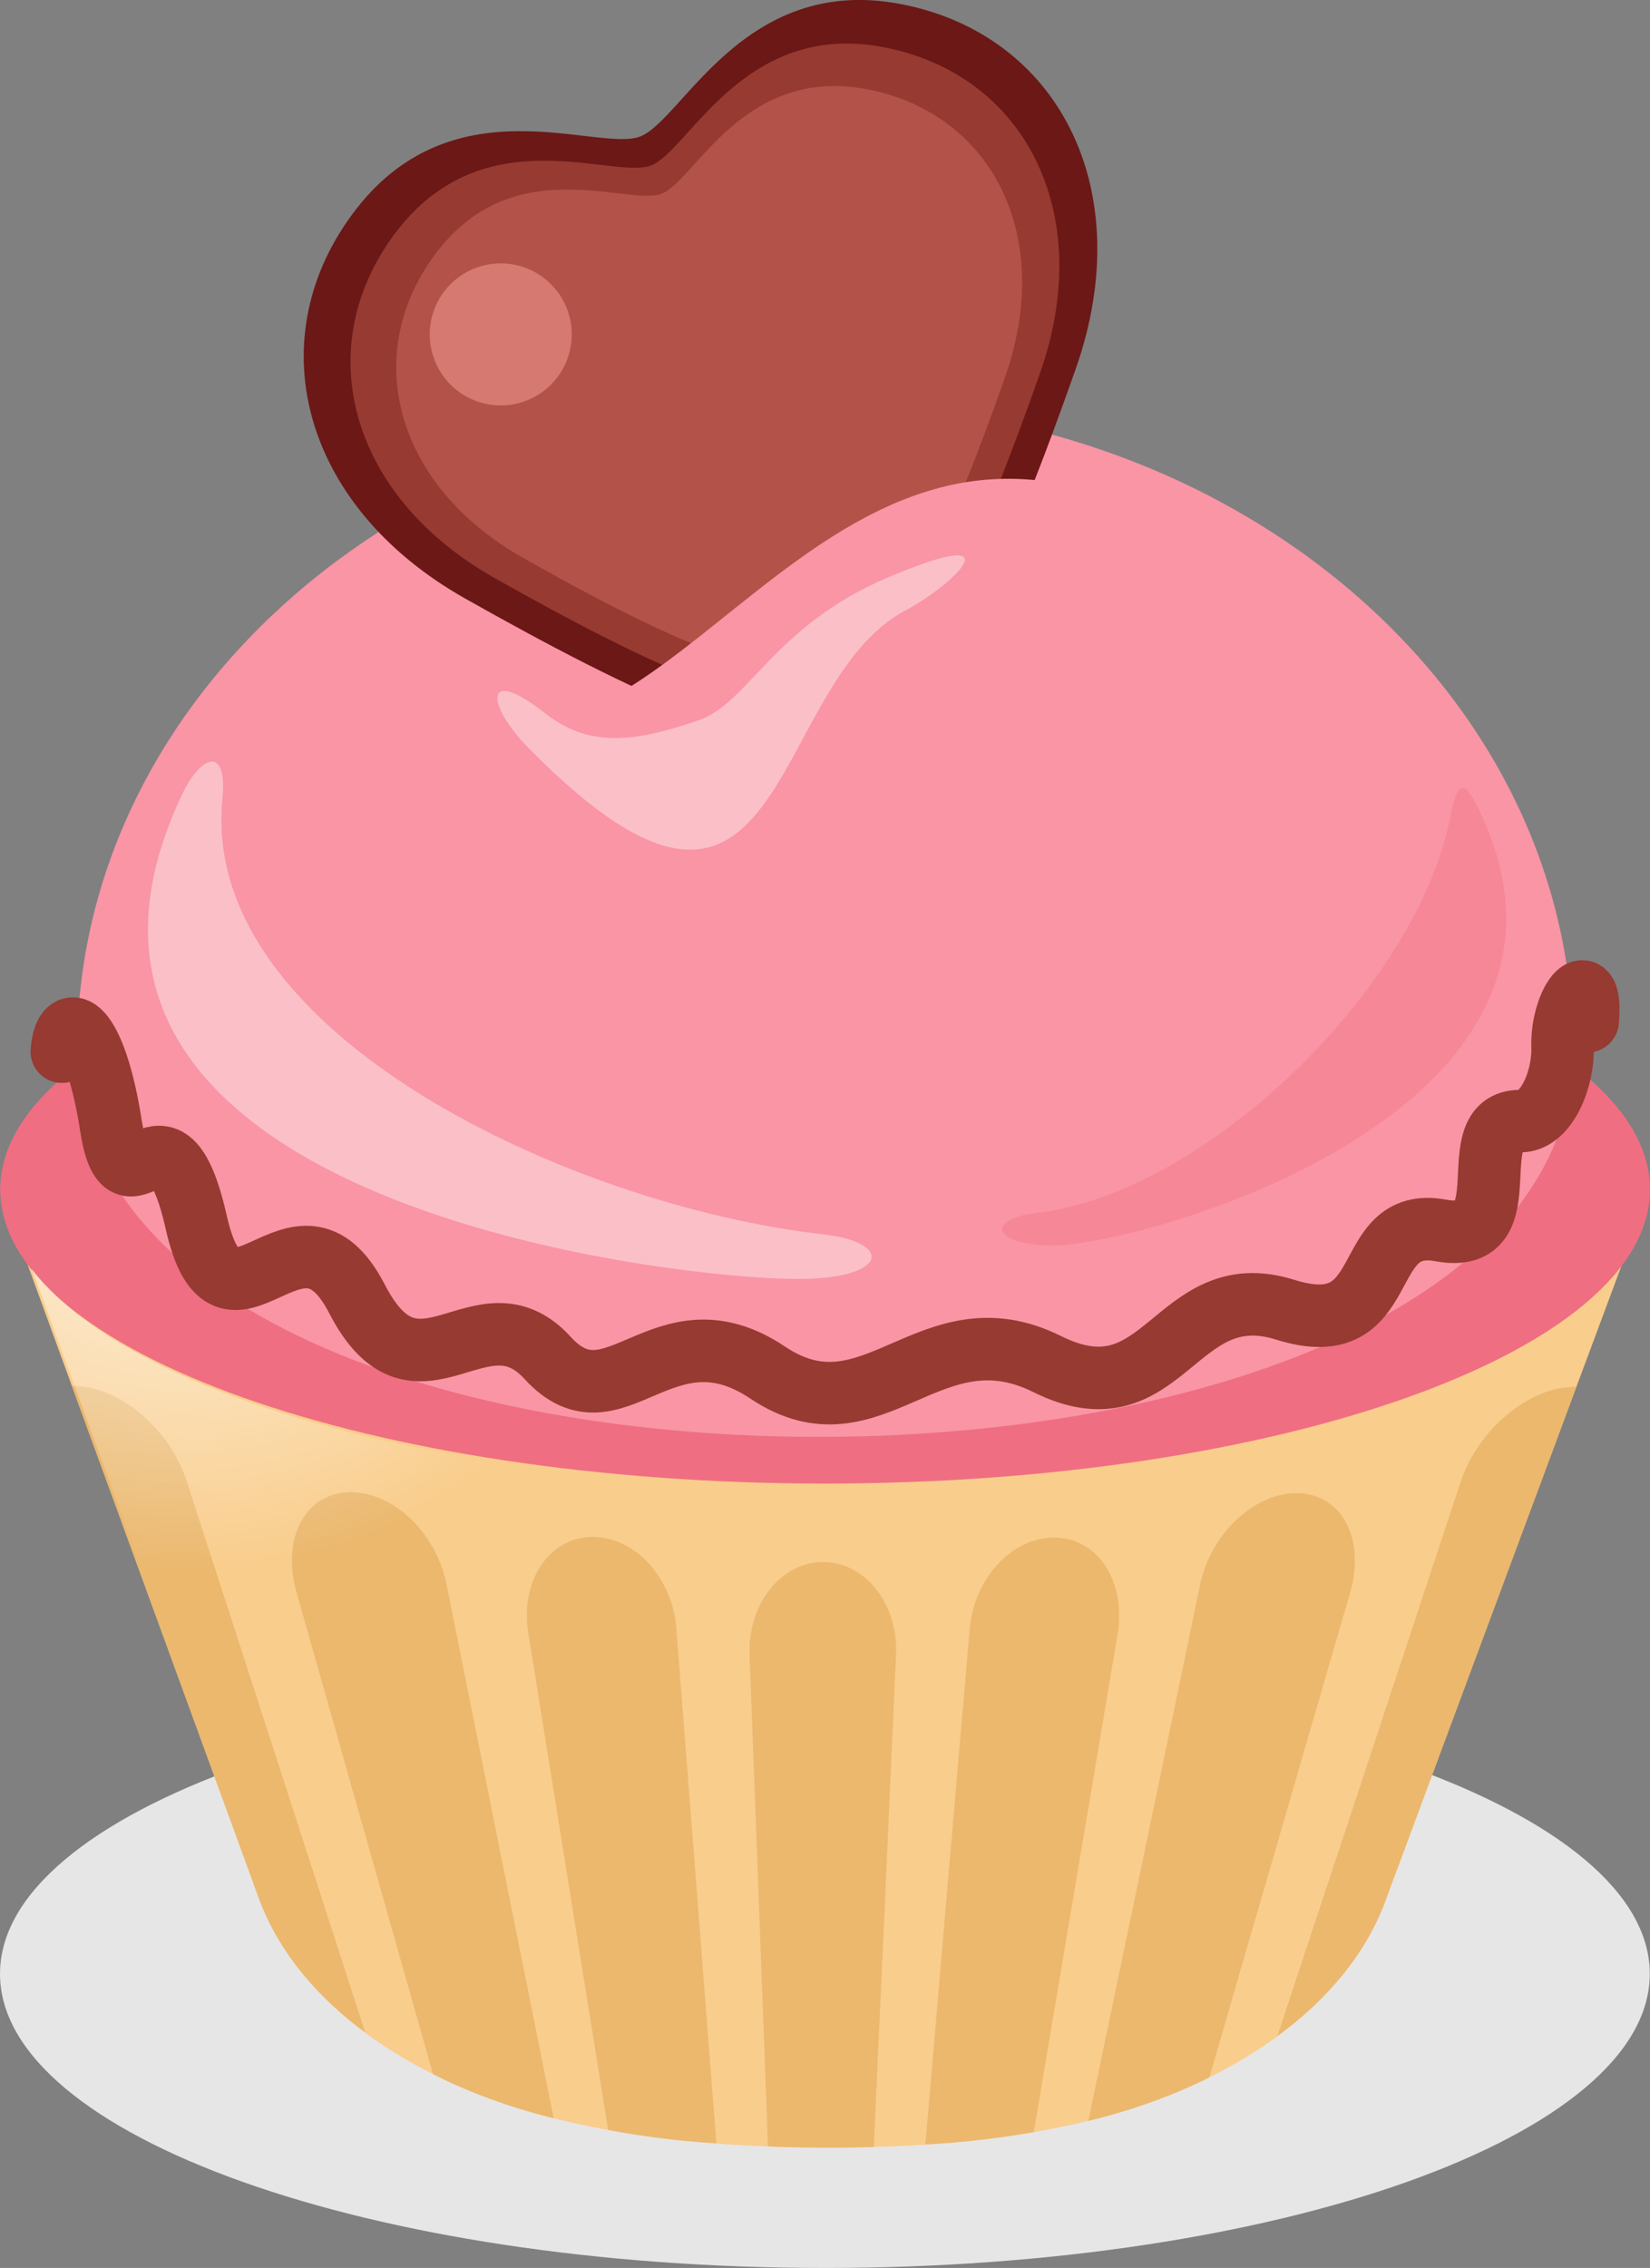 <?xml version="1.0" encoding="UTF-8"?>
<!DOCTYPE svg PUBLIC "-//W3C//DTD SVG 1.1//EN" "http://www.w3.org/Graphics/SVG/1.1/DTD/svg11.dtd">
<!-- Creator: CorelDRAW -->
<svg xmlns="http://www.w3.org/2000/svg" xml:space="preserve" width="55.901mm" height="76.807mm" version="1.1" style="shape-rendering:geometricPrecision; text-rendering:geometricPrecision; image-rendering:optimizeQuality; fill-rule:evenodd; clip-rule:evenodd"
viewBox="0 0 30786 42300"
 xmlns:xlink="http://www.w3.org/1999/xlink"
 xmlns:xodm="http://www.corel.com/coreldraw/odm/2003">
 <rect x="0" y="0" width="30786" height="42300" fill="#808080" stroke="none"/>
 <defs>
  <style type="text/css">
   <![CDATA[
    .str0 {stroke:#6B1816;stroke-width:1166;stroke-linecap:round;stroke-linejoin:round;stroke-miterlimit:22.926}
    .str1 {stroke:#973A31;stroke-width:1166;stroke-linecap:round;stroke-linejoin:round;stroke-miterlimit:22.926}
    .fil6 {fill:none}
    .fil7 {fill:#6B1816}
    .fil8 {fill:#973A31}
    .fil9 {fill:#B35249}
    .fil10 {fill:#D67970}
    .fil0 {fill:#E6E6E6}
    .fil2 {fill:#EBB86E}
    .fil3 {fill:#EF6E82}
    .fil12 {fill:#F68797}
    .fil5 {fill:#F995A5}
    .fil1 {fill:#F9CD8C}
    .fil11 {fill:#FBBFC8}
    .fil4 {fill:url(#id2)}
   ]]>
  </style>
   <mask id="id0">
  <radialGradient id="id1" gradientUnits="userSpaceOnUse" cx="1153" cy="19358" r="0" fx="1153" fy="19358">
   <stop offset="0" style="stop-opacity:1; stop-color:white"/>
   <stop offset="0.251" style="stop-opacity:0; stop-color:white"/>
   <stop offset="0.941" style="stop-opacity:0; stop-color:white"/>
   <stop offset="1" style="stop-opacity:0; stop-color:white"/>
  </radialGradient>
    <rect style="fill:url(#id1)" x="571" y="18775" width="29648" height="8591"/>
   </mask>
  <radialGradient id="id2" gradientUnits="userSpaceOnUse" gradientTransform="matrix(0.871 1.887 -1.887 0.871 37590 -3844)" cx="3386" cy="19692" r="7696" fx="3386" fy="19692">
   <stop offset="0" style="stop-opacity:1; stop-color:white"/>
   <stop offset="0.6" style="stop-opacity:0; stop-color:white"/>
   <stop offset="0.941" style="stop-opacity:0; stop-color:white"/>
   <stop offset="1" style="stop-opacity:0; stop-color:white"/>
  </radialGradient>
 </defs>
 <g id="Objects">
  <path class="fil0" d="M15391 42300c8477,0 15391,-2465 15391,-5486 0,-3022 -6914,-5486 -15391,-5486 -8477,0 -15391,2465 -15391,5486 0,3022 6914,5486 15391,5486z"/>
  <path class="fil1" d="M25842 35470c-607,1626 -2148,2862 -4039,3613 -1816,722 -4066,984 -6486,972 -2420,-13 -4669,-297 -6483,-1030 -1884,-761 -3411,-1997 -4002,-3615 -803,-2205 -1609,-4410 -2413,-6612 -805,-2205 -1613,-4409 -2416,-6615 5128,0 10260,0 15388,0 5128,0 10263,0 15394,0 -825,2216 -1651,4430 -2475,6644 -823,2213 -1647,4428 -2469,6642z"/>
  <path class="fil2" d="M15361 29134c791,4 1401,788 1357,1739 -70,1530 -137,3060 -206,4587 -69,1528 -139,3056 -209,4583 -326,12 -653,13 -985,12 -332,-2 -662,-6 -988,-23 -55,-1528 -117,-3056 -172,-4584 -55,-1524 -116,-3054 -172,-4582 -35,-953 588,-1733 1376,-1733z"/>
  <path class="fil2" d="M19698 28678c800,23 1316,832 1154,1798 -260,1550 -520,3100 -782,4649 -261,1545 -520,3094 -782,4641 -643,113 -1321,194 -2022,232 138,-1603 275,-3205 412,-4808 137,-1603 279,-3207 416,-4810 82,-956 804,-1721 1604,-1702z"/>
  <path class="fil2" d="M24239 27850c816,34 1239,877 948,1871 -442,1506 -873,3010 -1311,4514 -438,1503 -877,3006 -1311,4511 -690,343 -1447,615 -2259,811 348,-1666 697,-3329 1044,-4996 346,-1665 695,-3327 1040,-4996 202,-975 1037,-1746 1850,-1716z"/>
  <path class="fil2" d="M23835 37972c567,-1721 1141,-3440 1709,-5160 568,-1721 1136,-3441 1705,-5162 332,-1004 1305,-1804 2164,-1783 -594,1601 -1191,3201 -1785,4802 -594,1601 -1191,3201 -1785,4802 -363,976 -1084,1827 -2007,2502z"/>
  <path class="fil2" d="M1342 25851c853,-21 1817,776 2142,1777 558,1715 1110,3425 1665,5139 555,1713 1111,3429 1665,5139 -920,-677 -1625,-1526 -1983,-2496 -582,-1595 -1164,-3188 -1745,-4781 -582,-1593 -1164,-3186 -1745,-4779z"/>
  <path class="fil2" d="M6495 27831c816,-31 1639,742 1835,1714 334,1662 667,3323 1000,4982 334,1660 668,3320 1000,4980 -810,-199 -1570,-477 -2250,-822 -425,-1497 -850,-2996 -1274,-4493 -425,-1499 -850,-2996 -1274,-4495 -280,-991 148,-1833 963,-1865z"/>
  <path class="fil2" d="M11030 28665c803,-15 1514,748 1588,1702 125,1603 251,3205 376,4808 124,1597 246,3198 372,4800 -699,-40 -1379,-127 -2019,-249 -249,-1545 -496,-3088 -745,-4633 -249,-1545 -497,-3090 -745,-4635 -155,-964 376,-1769 1173,-1792z"/>
  <path class="fil3" d="M15395 27670c8477,0 15391,-2465 15391,-5486 0,-3022 -6914,-5486 -15391,-5486 -8477,0 -15391,2465 -15391,5486 0,3022 6914,5486 15391,5486z"/>
  <path class="fil4" d="M18078 27654c-2150,3658 -7166,6454 -13353,7329 -744,-2041 -1490,-4082 -2234,-6121 -634,-1735 -1269,-3470 -1902,-5205 1746,2347 7745,4077 14877,4077 891,0 1763,-27 2613,-79z"/>
  <path class="fil5" d="M15395 7542c7708,0 13957,5393 13957,12046 0,9502 -27914,9728 -27914,0 0,-6653 6249,-12046 13957,-12046z"/>
  <path class="fil6 str0" style="mask:url(#id0)" d="M1153 20483c59,-819 621,-530 917,1381 297,1911 997,-820 1591,1800 593,2621 1873,-755 3000,1429 1128,2184 2065,-302 3763,988 1697,1289 1369,-659 3696,387 2328,1046 2648,-912 5089,-160 2442,752 2699,-1664 4772,-1013 2073,651 1335,-1769 2901,-1479 1567,290 331,-2044 1485,-2039 494,2 808,-801 788,-1387 -28,-834 568,-1580 468,-477"/>
  <path class="fil6 str1" d="M1153 19615c59,-819 621,-530 917,1381 297,1911 997,-820 1591,1801 593,2621 1873,-755 3000,1429 1128,2184 2311,-264 3557,1101 1246,1365 2148,-1037 4107,274 1958,1310 3017,-1252 5213,-160 2196,1092 2371,-1664 4443,-1013 2073,651 1335,-1769 2901,-1479 1567,290 331,-2045 1485,-2039 494,2 808,-800 788,-1387 -28,-834 568,-1580 468,-477"/>
  <path class="fil7" d="M16151 13751c-1498,563 -4368,-838 -7469,-2586 -3101,-1748 -3869,-4913 -2030,-7273 1839,-2360 4496,-1047 5289,-1345 792,-298 1927,-3035 4866,-2471 2938,564 4445,3453 3262,6810 -1183,3357 -2420,6302 -3918,6865z"/>
  <path class="fil8" d="M15904 13094c-1338,503 -3901,-749 -6671,-2310 -2770,-1561 -3456,-4388 -1813,-6496 1643,-2108 4016,-935 4724,-1201 708,-266 1721,-2711 4346,-2206 2625,504 3970,3084 2914,6082 -1056,2998 -2161,5628 -3499,6131z"/>
  <path class="fil9" d="M15662 12452c-1181,444 -3445,-661 -5891,-2040 -2446,-1378 -3052,-3875 -1601,-5737 1451,-1861 3546,-826 4171,-1061 625,-235 1520,-2394 3838,-1949 2318,445 3506,2723 2573,5371 -933,2648 -1909,4971 -3090,5414z"/>
  <path class="fil10" d="M8877 4997c685,-257 1449,89 1706,774 257,685 -89,1449 -774,1706 -685,257 -1449,-89 -1706,-774 -257,-685 89,-1449 774,-1706z"/>
  <path class="fil5" d="M8512 13377c4056,1499 6701,-6437 12521,-3968 5820,2469 -4762,14637 -12521,3968z"/>
  <path class="fil11" d="M3397 14817c-3644,7691 9458,9089 11635,9036 1541,-38 1621,-686 317,-833 -4630,-520 -11630,-3723 -11199,-8111 99,-1006 -396,-843 -752,-92z"/>
  <path class="fil12" d="M27615 15144c2665,5625 -6425,8125 -8017,8085 -1127,-28 -1185,-502 -231,-609 3136,-380 7085,-4200 7698,-7409 140,-732 290,-616 550,-68z"/>
  <path class="fil11" d="M16897 11383c-2627,1395 -2165,7489 -7014,2591 -838,-846 -854,-1568 275,-680 813,640 1633,569 2876,140 938,-323 1410,-1767 3535,-2665 2424,-1025 1237,131 328,614z"/>
 </g>
</svg>
